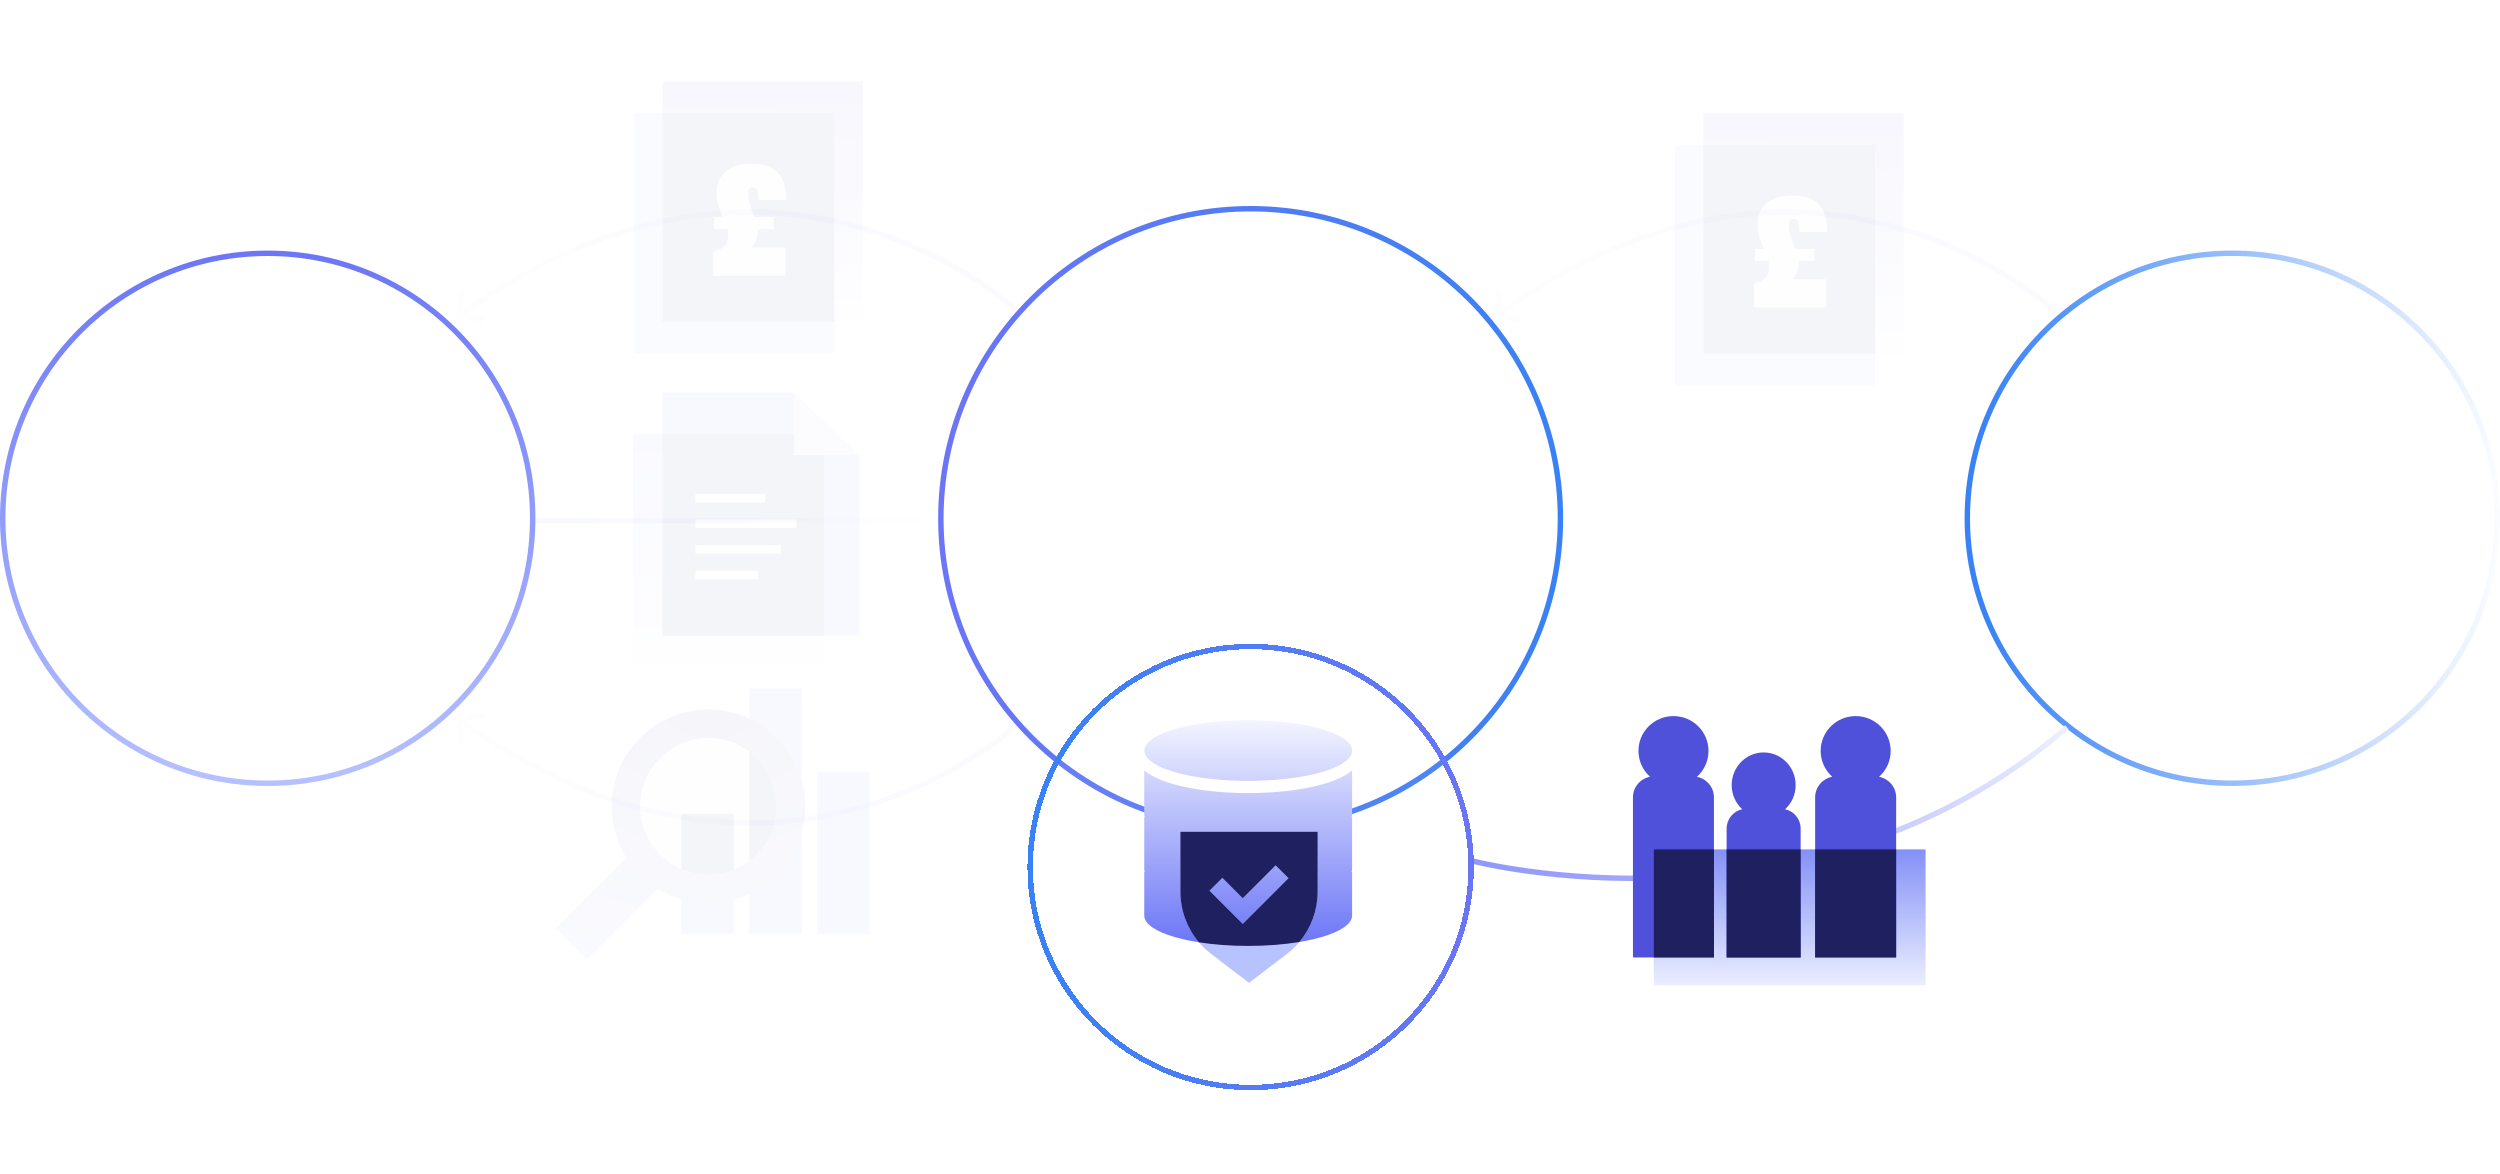 <svg width="460" height="216" viewBox="0 0 460 216" fill="none" xmlns="http://www.w3.org/2000/svg">
<path d="M0.5 95.364C0.5 68.437 22.329 46.607 49.257 46.606C76.185 46.606 98.015 68.436 98.015 95.364C98.014 122.292 76.185 144.121 49.257 144.121C22.329 144.121 0.5 122.292 0.5 95.364Z" fill="white" fill-opacity="0.1" stroke="url(#paint0_linear_403_325)"/>
<path opacity="0.05" d="M186.767 132.944L187.131 132.601L187.817 133.328L187.454 133.671L187.111 133.308L186.767 132.944ZM83.845 132.414C83.8 132.142 83.985 131.885 84.258 131.84L88.699 131.114C88.971 131.07 89.228 131.255 89.273 131.527C89.317 131.8 89.133 132.057 88.86 132.101L84.912 132.747L85.558 136.694C85.602 136.967 85.418 137.224 85.145 137.268C84.872 137.313 84.615 137.128 84.571 136.855L83.845 132.414ZM187.111 133.308C187.454 133.671 187.453 133.672 187.453 133.672C187.453 133.673 187.452 133.673 187.451 133.674C187.449 133.676 187.447 133.678 187.444 133.681C187.438 133.686 187.43 133.694 187.418 133.704C187.396 133.725 187.363 133.756 187.319 133.795C187.232 133.875 187.103 133.99 186.933 134.139C186.592 134.437 186.087 134.865 185.424 135.395C184.098 136.454 182.141 137.916 179.61 139.536C174.547 142.776 167.18 146.651 157.958 149.194C139.494 154.285 113.644 154.02 84.046 132.74L84.338 132.334L84.63 131.928C113.969 153.022 139.504 153.245 157.692 148.23C166.797 145.719 174.072 141.892 179.071 138.694C181.57 137.094 183.498 135.653 184.8 134.613C185.451 134.094 185.945 133.674 186.275 133.386C186.44 133.242 186.564 133.13 186.647 133.055C186.688 133.018 186.719 132.99 186.739 132.971C186.749 132.962 186.756 132.955 186.761 132.95C186.763 132.948 186.765 132.947 186.766 132.946C186.767 132.945 186.767 132.945 186.767 132.945C186.767 132.944 186.767 132.944 187.111 133.308Z" fill="url(#paint1_linear_403_325)"/>
<g opacity="0.05">
<path d="M134.988 149.774H125.373L125.373 171.89H134.988V149.774Z" fill="#6B75F6"/>
<path d="M147.488 126.697H137.873V171.89H147.488V126.697Z" fill="#6B75F6"/>
<path d="M159.988 142.082H150.373V171.89H159.988V142.082Z" fill="#6B75F6"/>
<path fill-rule="evenodd" clip-rule="evenodd" d="M130.353 166.169C140.186 166.169 148.157 158.197 148.157 148.364C148.157 138.531 140.186 130.56 130.353 130.56C120.52 130.56 112.548 138.531 112.548 148.364C112.548 151.843 113.546 155.089 115.271 157.831L102.296 170.806L107.99 176.5L120.983 163.507C123.705 165.194 126.915 166.169 130.353 166.169ZM142.892 148.364C142.892 155.289 137.278 160.904 130.352 160.904C123.426 160.904 117.812 155.289 117.812 148.364C117.812 141.438 123.426 135.824 130.352 135.824C137.278 135.824 142.892 141.438 142.892 148.364Z" fill="url(#paint2_radial_403_325)"/>
<path d="M130.352 160.903C137.277 160.903 142.892 155.289 142.892 148.363C142.892 141.438 137.277 135.823 130.352 135.823C123.426 135.823 117.812 141.438 117.812 148.363C117.812 155.289 123.426 160.903 130.352 160.903Z" fill="#EBEEFF"/>
<path d="M134.988 160.018C133.554 160.589 131.99 160.903 130.353 160.903C128.583 160.903 126.9 160.534 125.373 159.873V149.774H134.988V160.018ZM137.873 138.328C140.921 140.616 142.892 144.259 142.893 148.363C142.893 152.467 140.92 156.11 137.873 158.397V138.328Z" fill="#1E2060"/>
</g>
<g clip-path="url(#clip0_403_325)">
<path d="M25.813 87.132L32.136 87.132L36.013 100.267H36.072L38.73 87.132H43.507L39.489 106.073L33.195 106.073L29.23 92.967H29.177L26.548 106.073H21.771L25.813 87.132Z" fill="white"/>
<path d="M45.372 87.132L50.448 87.132L48.954 94.379L54.954 94.379L56.448 87.132H61.525L57.589 106.073L52.484 106.073L54.166 97.961H48.195L46.513 106.073H41.442L45.372 87.132Z" fill="white"/>
<path d="M74.871 91.42C73.57 90.821 72.151 90.524 70.718 90.55C68.713 90.55 67.083 90.85 67.083 92.367C67.083 95.056 74.436 94.05 74.436 99.803C74.436 105.038 69.577 106.397 65.183 106.397C63.186 106.35 61.206 106.022 59.301 105.42L60.477 101.567C61.483 102.22 63.489 102.656 65.142 102.656C66.795 102.656 69.183 102.356 69.183 100.403C69.183 97.362 61.83 98.503 61.83 93.156C61.83 88.273 66.118 86.803 70.271 86.803C72.624 86.803 74.801 87.05 76.077 87.644L74.871 91.42Z" fill="white"/>
</g>
<path d="M230.118 38.404C261.598 38.404 287.118 63.924 287.118 95.404C287.118 126.884 261.598 152.404 230.118 152.404C198.638 152.404 173.118 126.884 173.118 95.404C173.118 63.924 198.638 38.404 230.118 38.404Z" fill="white" fill-opacity="0.1" stroke="url(#paint3_linear_403_325)"/>
<path opacity="0.05" d="M377.61 57.529L377.973 57.873L378.66 57.145L378.297 56.802L377.953 57.166L377.61 57.529ZM274.688 58.059C274.643 58.332 274.828 58.589 275.1 58.633L279.542 59.359C279.814 59.404 280.071 59.219 280.116 58.947C280.16 58.674 279.975 58.417 279.703 58.372L275.755 57.727L276.401 53.779C276.445 53.507 276.26 53.25 275.988 53.205C275.715 53.161 275.458 53.346 275.414 53.618L274.688 58.059ZM377.953 57.166C378.297 56.802 378.296 56.802 378.296 56.801C378.295 56.801 378.295 56.8 378.294 56.8C378.292 56.798 378.29 56.796 378.287 56.793C378.281 56.788 378.272 56.78 378.261 56.769C378.239 56.748 378.206 56.718 378.162 56.678C378.075 56.599 377.946 56.483 377.775 56.334C377.435 56.037 376.93 55.608 376.267 55.079C374.941 54.02 372.984 52.558 370.452 50.938C365.39 47.698 358.023 43.823 348.801 41.28C330.337 36.189 304.487 36.453 274.889 57.734L275.181 58.14L275.473 58.546C304.812 37.451 330.347 37.229 348.535 42.244C357.639 44.755 364.915 48.581 369.913 51.78C372.412 53.379 374.341 54.821 375.643 55.86C376.293 56.38 376.787 56.799 377.118 57.088C377.283 57.232 377.407 57.343 377.489 57.418C377.531 57.456 377.561 57.484 377.581 57.503C377.591 57.512 377.599 57.519 377.604 57.523C377.606 57.526 377.608 57.527 377.609 57.528C377.609 57.529 377.61 57.529 377.61 57.529C377.61 57.529 377.61 57.529 377.953 57.166Z" fill="url(#paint4_linear_403_325)"/>
<g opacity="0.05" filter="url(#filter0_d_403_325)">
<rect x="308.194" y="21.658" width="36.824" height="44.19" fill="#9BA9FF"/>
<rect x="313.432" y="15.849" width="36.824" height="44.19" fill="url(#paint5_linear_403_325)"/>
<path d="M345.018 60.038L313.432 60.038V21.658L345.018 21.658V60.038Z" fill="#1E2060"/>
<path d="M324.783 41.401C324.674 41.154 324.563 40.906 324.449 40.654C324.34 40.403 324.238 40.159 324.143 39.922C323.968 39.467 323.826 39.061 323.717 38.706C323.612 38.346 323.529 37.966 323.468 37.568C323.406 37.17 323.375 36.75 323.375 36.309C323.375 35.167 323.634 34.197 324.15 33.401C324.672 32.6 325.411 31.993 326.369 31.581C327.331 31.168 328.467 30.962 329.775 30.962C331.216 30.962 332.401 31.192 333.331 31.652C334.26 32.111 334.964 32.832 335.443 33.813C335.921 34.795 336.184 36.077 336.232 37.66H331.091C331.076 37.025 331.034 36.542 330.963 36.21C330.892 35.878 330.78 35.641 330.628 35.499C330.481 35.356 330.278 35.285 330.017 35.285C329.827 35.285 329.668 35.328 329.54 35.413C329.412 35.499 329.315 35.634 329.249 35.819C329.183 35.999 329.149 36.238 329.149 36.537C329.149 36.821 329.171 37.103 329.213 37.383C329.261 37.663 329.322 37.938 329.398 38.208C329.474 38.478 329.578 38.794 329.711 39.154C329.792 39.377 329.877 39.611 329.967 39.858C330.062 40.104 330.154 40.356 330.244 40.612C330.339 40.868 330.429 41.131 330.515 41.401H324.783ZM322.735 47.147C323.404 46.967 323.935 46.758 324.328 46.521C324.726 46.279 325.018 45.969 325.203 45.589C325.388 45.21 325.48 44.719 325.48 44.117C325.48 43.833 325.461 43.556 325.423 43.285C325.385 43.015 325.331 42.743 325.26 42.468C325.25 42.439 325.241 42.413 325.231 42.389C325.227 42.366 325.219 42.34 325.21 42.311H330.842C330.851 42.344 330.858 42.377 330.863 42.411C330.873 42.439 330.88 42.472 330.884 42.51C330.908 42.653 330.927 42.8 330.941 42.951C330.96 43.103 330.97 43.25 330.97 43.392C330.97 44.051 330.851 44.641 330.614 45.163C330.377 45.684 330.067 46.123 329.683 46.478C329.303 46.834 328.877 47.128 328.403 47.36C328.379 47.374 328.355 47.389 328.332 47.403C328.308 47.412 328.282 47.422 328.253 47.431L327.741 46.393H336.047V51.584H322.735V47.147ZM322.892 43.008V40.789H333.871V43.008H322.892Z" fill="#EBEEFF"/>
</g>
<g clip-path="url(#clip1_403_325)">
<path fill-rule="evenodd" clip-rule="evenodd" d="M201.729 95.001L201.729 107.501L212.309 101.251L212.309 88.751L201.729 95.001Z" fill="white"/>
<path fill-rule="evenodd" clip-rule="evenodd" d="M201.729 82.501L191.148 88.751L191.148 101.251L201.729 95.001L201.729 82.501Z" fill="white"/>
<path fill-rule="evenodd" clip-rule="evenodd" d="M261.033 97.02C261.033 95.42 260.008 94.612 258.896 94.612C257.784 94.612 256.758 95.42 256.758 97.02C256.758 98.603 257.784 99.428 258.896 99.428C260.008 99.428 261.033 98.62 261.033 97.02ZM263.308 97.02C263.308 99.617 261.41 101.509 258.896 101.509C256.382 101.509 254.484 99.617 254.484 97.02C254.484 94.405 256.382 92.53 258.896 92.53C261.41 92.53 263.308 94.405 263.308 97.02ZM234.64 97.828C234.64 99.325 233.751 99.789 232.793 99.789C232.058 99.789 231.698 99.308 231.698 98.809C231.698 98.155 232.16 97.829 232.741 97.742L234.64 97.45V97.828ZM236.863 99.909V95.747C236.863 94.044 235.871 92.531 233.204 92.531C231.022 92.531 229.816 93.894 229.612 95.181L231.631 95.611C231.751 94.931 232.289 94.371 233.22 94.371C234.178 94.371 234.639 94.87 234.639 95.472C234.639 95.764 234.486 96.005 234.007 96.073L231.938 96.384C230.535 96.59 229.424 97.433 229.424 98.947C229.424 100.271 230.518 101.492 232.314 101.492C233.562 101.492 234.366 100.907 234.793 100.236C234.793 100.563 234.828 101.028 234.879 101.251H236.966C236.9 100.807 236.866 100.358 236.863 99.909Z" fill="white"/>
<mask id="mask0_403_325" style="mask-type:alpha" maskUnits="userSpaceOnUse" x="191" y="82" width="82" height="26">
<path d="M191.148 107.501L272.198 107.501L272.198 82.501L191.148 82.501L191.148 107.501Z" fill="white"/>
</mask>
<g mask="url(#mask0_403_325)">
<path fill-rule="evenodd" clip-rule="evenodd" d="M225.84 101.25H228.115L228.115 88.751H225.84L225.84 101.25ZM241.377 92.788L243.069 92.788V94.817L241.377 94.817V98.361C241.377 99.1 241.719 99.341 242.369 99.341C242.642 99.341 242.95 99.307 243.069 99.273V101.165C242.865 101.25 242.436 101.371 241.654 101.371C240.316 101.371 239.119 100.315 239.119 98.756V94.817H237.746V92.788H239.119V90.259H241.376V92.788H241.377ZM222.303 101.25H220.046L220.046 94.822H218.523V92.792H220.046V91.164C220.046 89.53 221.286 88.55 222.655 88.55C223.652 88.55 224.253 88.728 224.531 88.815V90.707C224.411 90.672 223.865 90.579 223.294 90.579C222.645 90.579 222.303 90.821 222.303 91.56V92.792L224.447 92.792V94.822L222.303 94.822L222.303 101.25ZM244.506 101.25H246.78L246.78 92.788H244.507L244.506 101.25ZM244.506 91.533H246.78V89.359H244.507L244.506 91.533ZM253.826 95.058C253.601 95.012 253.372 94.989 253.142 94.99C251.98 94.99 250.97 95.557 250.97 97.38L250.97 101.25L248.695 101.25L248.695 92.788L250.901 92.788V94C251.121 93.61 251.44 93.286 251.827 93.061C252.213 92.835 252.653 92.717 253.1 92.719C253.288 92.719 253.655 92.736 253.826 92.753V95.058ZM266.794 101.25H264.519V92.788H266.725V93.837C267.239 92.96 268.248 92.564 269.155 92.564C271.241 92.564 272.198 94.061 272.198 95.918V101.25H269.924V96.314C269.924 95.368 269.462 94.628 268.367 94.628C267.375 94.628 266.794 95.403 266.794 96.383V101.25Z" fill="white"/>
</g>
</g>
<path d="M410.742 46.6C437.67 46.6 459.5 68.429 459.5 95.356C459.5 122.284 437.67 144.114 410.742 144.114C383.814 144.114 361.985 122.284 361.985 95.356C361.986 68.429 383.815 46.6 410.742 46.6Z" fill="white" fill-opacity="0.1" stroke="url(#paint6_linear_403_325)"/>
<path d="M395.604 91.276C394.692 91.276 393.878 91.065 393.164 90.643C392.453 90.218 391.896 89.613 391.495 88.826C391.094 88.04 390.893 87.118 390.893 86.061C390.893 85.007 391.092 84.086 391.491 83.3C391.893 82.513 392.452 81.91 393.168 81.49C393.884 81.068 394.707 80.857 395.635 80.857C396.373 80.857 397.045 80.99 397.651 81.256C398.258 81.519 398.769 81.918 399.184 82.453C399.6 82.987 399.883 83.649 400.035 84.437H398.341C398.217 83.947 398.021 83.546 397.753 83.233C397.487 82.921 397.173 82.692 396.811 82.547C396.45 82.403 396.054 82.33 395.625 82.33C395.023 82.33 394.497 82.477 394.046 82.771C393.596 83.065 393.247 83.492 393 84.052C392.753 84.612 392.629 85.282 392.629 86.061C392.629 86.843 392.753 87.515 393 88.077C393.25 88.637 393.6 89.064 394.05 89.358C394.503 89.652 395.03 89.799 395.632 89.799C396.075 89.799 396.493 89.712 396.885 89.537C397.277 89.359 397.608 89.089 397.879 88.725C398.15 88.359 398.323 87.908 398.4 87.374H400.087C399.994 88.198 399.734 88.903 399.307 89.491C398.88 90.079 398.343 90.524 397.697 90.825C397.051 91.126 396.353 91.276 395.604 91.276ZM407.229 91.101C406.872 91.101 406.584 91.046 406.365 90.937C406.146 90.827 405.985 90.66 405.882 90.436C405.782 90.212 405.731 89.923 405.731 89.568L405.675 89.351V86.964V86.544V85.844C405.675 85.623 405.63 85.441 405.539 85.298C405.45 85.156 405.302 85.05 405.094 84.98C404.887 84.907 404.608 84.871 404.258 84.871C403.892 84.871 403.596 84.91 403.372 84.987C403.151 85.064 402.983 85.192 402.868 85.372C402.754 85.552 402.686 85.798 402.665 86.11H401.115C401.141 85.595 401.262 85.156 401.479 84.794C401.698 84.43 402.037 84.15 402.494 83.954C402.951 83.756 403.542 83.657 404.265 83.657C404.958 83.657 405.523 83.746 405.959 83.923C406.395 84.098 406.713 84.345 406.911 84.665C407.112 84.982 407.212 85.361 407.212 85.802V89.498C407.212 89.58 407.226 89.65 407.254 89.708C407.282 89.764 407.326 89.808 407.387 89.838C407.448 89.868 407.526 89.883 407.621 89.883C407.673 89.883 407.729 89.883 407.789 89.883C407.85 89.883 407.912 89.883 407.975 89.883V91.049C407.858 91.065 407.736 91.078 407.607 91.087C407.481 91.097 407.355 91.101 407.229 91.101ZM403.383 91.227C402.863 91.227 402.409 91.146 402.021 90.982C401.634 90.819 401.334 90.576 401.122 90.254C400.91 89.932 400.803 89.543 400.803 89.085C400.803 88.677 400.893 88.32 401.073 88.014C401.253 87.706 401.542 87.452 401.941 87.251C402.342 87.048 402.867 86.913 403.516 86.845L404.611 86.73C404.849 86.704 405.045 86.659 405.199 86.593C405.356 86.526 405.474 86.431 405.553 86.31C405.635 86.189 405.675 86.033 405.675 85.844L406.106 86.082C406.101 86.484 406.058 86.797 405.976 87.024C405.895 87.25 405.762 87.419 405.577 87.531C405.395 87.641 405.136 87.717 404.8 87.759L403.838 87.878C403.481 87.922 403.197 87.993 402.987 88.091C402.777 88.187 402.628 88.311 402.539 88.462C402.451 88.612 402.406 88.794 402.406 89.008C402.406 89.228 402.453 89.415 402.546 89.572C402.642 89.728 402.786 89.85 402.977 89.936C403.171 90.02 403.412 90.062 403.701 90.062C404.047 90.062 404.37 89.994 404.671 89.859C404.972 89.724 405.215 89.517 405.399 89.239C405.583 88.962 405.675 88.619 405.675 88.21H406.137V89.085C406.035 89.545 405.861 89.935 405.616 90.254C405.371 90.574 405.061 90.817 404.685 90.982C404.309 91.146 403.875 91.227 403.383 91.227ZM408.872 91.049V83.825H410.377V85.543H410.433V91.049H408.872ZM413.611 86.46C413.611 86.136 413.555 85.868 413.443 85.655C413.331 85.441 413.168 85.281 412.953 85.176C412.739 85.071 412.476 85.018 412.166 85.018C411.874 85.018 411.595 85.091 411.329 85.235C411.066 85.378 410.85 85.597 410.682 85.893C410.516 86.187 410.433 86.552 410.433 86.989H409.653V85.48H410.083C410.216 85.128 410.403 84.815 410.643 84.542C410.886 84.267 411.178 84.051 411.518 83.895C411.859 83.736 412.235 83.657 412.645 83.657C413.17 83.657 413.621 83.756 413.996 83.954C414.374 84.15 414.664 84.443 414.864 84.833C415.067 85.22 415.169 85.694 415.169 86.254V91.049H413.611V86.46ZM419.86 91.217C419.165 91.217 418.552 91.063 418.023 90.755C417.495 90.445 417.086 90.005 416.794 89.435C416.502 88.866 416.357 88.2 416.357 87.437C416.357 86.674 416.501 86.008 416.791 85.438C417.08 84.867 417.489 84.427 418.019 84.119C418.549 83.811 419.166 83.657 419.871 83.657C420.489 83.657 421.034 83.77 421.505 83.996C421.979 84.22 422.358 84.539 422.643 84.952C422.927 85.362 423.103 85.841 423.171 86.387H421.586C421.525 86.076 421.412 85.816 421.246 85.606C421.083 85.394 420.881 85.237 420.641 85.134C420.403 85.029 420.142 84.976 419.86 84.976C419.482 84.976 419.151 85.066 418.866 85.246C418.581 85.425 418.36 85.7 418.201 86.068C418.042 86.435 417.963 86.891 417.963 87.437C417.963 87.983 418.044 88.44 418.205 88.809C418.368 89.177 418.591 89.452 418.873 89.631C419.158 89.809 419.486 89.897 419.857 89.897C420.146 89.897 420.411 89.845 420.651 89.74C420.894 89.632 421.098 89.469 421.264 89.25C421.432 89.028 421.545 88.755 421.603 88.431H423.178C423.106 88.996 422.921 89.488 422.625 89.908C422.329 90.328 421.943 90.651 421.467 90.877C420.993 91.104 420.457 91.217 419.86 91.217ZM427.507 91.217C426.812 91.217 426.196 91.064 425.659 90.758C425.125 90.453 424.709 90.015 424.413 89.446C424.119 88.876 423.972 88.208 423.972 87.44C423.972 86.691 424.117 86.031 424.406 85.459C424.698 84.885 425.108 84.442 425.638 84.129C426.168 83.814 426.782 83.657 427.482 83.657C428.199 83.657 428.819 83.82 429.344 84.147C429.869 84.474 430.27 84.924 430.545 85.498C430.823 86.07 430.961 86.719 430.961 87.447C430.961 87.52 430.96 87.596 430.958 87.675C430.958 87.752 430.956 87.834 430.951 87.92H424.766V86.782H429.936L429.39 87.09C429.385 86.668 429.308 86.293 429.159 85.967C429.012 85.638 428.795 85.38 428.508 85.193C428.221 85.007 427.873 84.913 427.465 84.913C427.075 84.913 426.735 85.002 426.443 85.179C426.154 85.354 425.927 85.621 425.764 85.981C425.601 86.338 425.517 86.781 425.512 87.311V87.58C425.512 88.115 425.594 88.56 425.757 88.917C425.92 89.272 426.152 89.537 426.453 89.712C426.754 89.887 427.113 89.974 427.528 89.974C427.829 89.974 428.096 89.928 428.329 89.834C428.563 89.741 428.756 89.609 428.91 89.439C429.067 89.266 429.183 89.06 429.26 88.819H430.79C430.669 89.298 430.461 89.718 430.167 90.079C429.873 90.439 429.5 90.719 429.047 90.919C428.597 91.118 428.083 91.217 427.507 91.217ZM432.142 91.049V83.825L433.647 83.825V85.655H433.703V91.049L432.142 91.049ZM433.311 86.621C433.311 86.141 433.402 85.679 433.584 85.235C433.766 84.792 434.048 84.428 434.431 84.143C434.816 83.856 435.296 83.713 435.873 83.713C435.94 83.713 436.008 83.715 436.076 83.72C436.143 83.725 436.213 83.73 436.286 83.737V85.183C436.216 85.183 436.148 85.183 436.083 85.183C436.02 85.183 435.96 85.183 435.904 85.183C435.445 85.183 435.05 85.26 434.721 85.414C434.392 85.568 434.14 85.8 433.965 86.11C433.79 86.421 433.703 86.805 433.703 87.262L433.311 87.262V86.621ZM374.899 105.049L374.899 95.081L379.299 95.081C380.027 95.081 380.652 95.193 381.175 95.417C381.697 95.641 382.096 95.96 382.372 96.376C382.647 96.791 382.785 97.285 382.785 97.856C382.785 98.342 382.693 98.764 382.508 99.123C382.324 99.48 382.06 99.765 381.717 99.977C381.377 100.19 380.971 100.327 380.499 100.39V100.128C380.968 100.188 381.347 100.306 381.637 100.481C381.928 100.656 382.145 100.891 382.288 101.185C382.432 101.479 382.519 101.844 382.547 102.28L382.648 103.841C382.658 104.005 382.675 104.157 382.701 104.3C382.726 104.442 382.761 104.577 382.806 104.706C382.852 104.832 382.91 104.946 382.977 105.049H381.262C381.183 104.925 381.121 104.78 381.077 104.615C381.032 104.449 381.002 104.261 380.986 104.051C380.983 104.014 380.981 103.975 380.979 103.936C380.976 103.894 380.974 103.851 380.972 103.806L380.93 102.742C380.913 102.313 380.846 101.975 380.727 101.727C380.61 101.48 380.435 101.304 380.202 101.199C379.971 101.094 379.664 101.041 379.281 101.041L375.89 101.041V99.68L379.274 99.68C379.636 99.68 379.951 99.619 380.219 99.498C380.488 99.374 380.695 99.189 380.842 98.941C380.992 98.692 381.066 98.385 381.066 98.021C381.066 97.673 380.99 97.385 380.839 97.156C380.687 96.928 380.47 96.757 380.188 96.645C379.905 96.533 379.566 96.477 379.169 96.477H375.9L376.569 95.774L376.569 105.049H374.899ZM387.106 105.217C386.411 105.217 385.795 105.064 385.258 104.758C384.724 104.453 384.309 104.015 384.012 103.446C383.718 102.876 383.571 102.208 383.571 101.44C383.571 100.691 383.716 100.031 384.005 99.459C384.297 98.885 384.708 98.442 385.237 98.129C385.767 97.814 386.382 97.657 387.082 97.657C387.798 97.657 388.419 97.82 388.944 98.147C389.469 98.474 389.869 98.924 390.144 99.498C390.422 100.069 390.561 100.719 390.561 101.447C390.561 101.52 390.56 101.595 390.557 101.675C390.557 101.752 390.555 101.833 390.55 101.92L384.366 101.92V100.782L389.535 100.782L388.989 101.09C388.985 100.668 388.908 100.293 388.758 99.967C388.611 99.638 388.394 99.38 388.107 99.193C387.82 99.007 387.473 98.913 387.064 98.913C386.675 98.913 386.334 99.002 386.042 99.179C385.753 99.354 385.527 99.621 385.363 99.981C385.2 100.338 385.116 100.781 385.111 101.311V101.58C385.111 102.115 385.193 102.56 385.356 102.917C385.52 103.272 385.752 103.537 386.053 103.712C386.354 103.887 386.712 103.974 387.127 103.974C387.428 103.974 387.696 103.928 387.929 103.834C388.162 103.741 388.356 103.609 388.51 103.439C388.666 103.266 388.783 103.06 388.86 102.819H390.389C390.268 103.298 390.06 103.718 389.766 104.079C389.472 104.439 389.099 104.719 388.646 104.919C388.196 105.118 387.683 105.217 387.106 105.217ZM394.389 105.227C393.727 105.227 393.162 105.139 392.695 104.961C392.231 104.782 391.869 104.509 391.61 104.142C391.351 103.774 391.203 103.309 391.166 102.749H392.709C392.742 103.069 392.821 103.324 392.947 103.516C393.073 103.705 393.254 103.842 393.49 103.929C393.728 104.015 394.037 104.058 394.417 104.058C394.767 104.058 395.054 104.022 395.278 103.95C395.505 103.877 395.672 103.771 395.779 103.631C395.886 103.491 395.94 103.319 395.94 103.113C395.94 102.924 395.896 102.768 395.807 102.644C395.718 102.521 395.57 102.417 395.362 102.333C395.157 102.246 394.872 102.171 394.508 102.105L393.675 101.969C393.178 101.887 392.757 101.755 392.412 101.573C392.069 101.389 391.805 101.15 391.621 100.856C391.439 100.562 391.348 100.209 391.348 99.799C391.348 99.356 391.461 98.974 391.687 98.654C391.914 98.335 392.242 98.088 392.671 97.916C393.103 97.743 393.619 97.657 394.221 97.657C394.914 97.657 395.488 97.754 395.943 97.947C396.401 98.139 396.741 98.414 396.965 98.773C397.192 99.133 397.313 99.567 397.329 100.075H395.838C395.822 99.758 395.75 99.508 395.621 99.326C395.493 99.144 395.315 99.016 395.086 98.941C394.857 98.867 394.569 98.829 394.221 98.829C393.93 98.829 393.685 98.864 393.486 98.934C393.288 99.004 393.138 99.106 393.035 99.239C392.932 99.372 392.881 99.533 392.881 99.722C392.881 99.911 392.929 100.068 393.024 100.194C393.122 100.32 393.265 100.422 393.451 100.499C393.64 100.573 393.884 100.636 394.183 100.688L394.97 100.817C395.542 100.913 396.012 101.051 396.381 101.23C396.75 101.408 397.027 101.64 397.214 101.927C397.401 102.214 397.494 102.566 397.494 102.984C397.494 103.46 397.37 103.866 397.123 104.202C396.876 104.538 396.52 104.793 396.055 104.968C395.591 105.141 395.036 105.227 394.389 105.227ZM401.694 105.217C400.999 105.217 400.383 105.064 399.846 104.758C399.312 104.453 398.897 104.015 398.6 103.446C398.306 102.876 398.159 102.208 398.159 101.44C398.159 100.691 398.304 100.031 398.593 99.459C398.885 98.885 399.296 98.442 399.825 98.129C400.355 97.814 400.97 97.657 401.67 97.657C402.386 97.657 403.007 97.82 403.532 98.147C404.057 98.474 404.457 98.924 404.732 99.498C405.01 100.069 405.149 100.719 405.149 101.447C405.149 101.52 405.148 101.595 405.145 101.675C405.145 101.752 405.143 101.833 405.138 101.92L398.954 101.92V100.782H404.123L403.577 101.09C403.573 100.668 403.496 100.293 403.346 99.967C403.199 99.638 402.982 99.38 402.695 99.193C402.408 99.007 402.061 98.913 401.652 98.913C401.263 98.913 400.922 99.002 400.63 99.179C400.341 99.354 400.115 99.621 399.951 99.981C399.788 100.338 399.704 100.781 399.699 101.311V101.58C399.699 102.115 399.781 102.56 399.944 102.917C400.108 103.272 400.34 103.537 400.641 103.712C400.942 103.887 401.3 103.974 401.715 103.974C402.016 103.974 402.284 103.928 402.517 103.834C402.75 103.741 402.944 103.609 403.098 103.439C403.254 103.266 403.371 103.06 403.448 102.819L404.977 102.819C404.856 103.298 404.648 103.718 404.354 104.079C404.06 104.439 403.687 104.719 403.234 104.919C402.784 105.118 402.271 105.217 401.694 105.217ZM412.356 105.101C411.999 105.101 411.711 105.046 411.492 104.937C411.272 104.827 411.111 104.66 411.009 104.436C410.908 104.212 410.858 103.923 410.858 103.568L410.802 103.351V100.964V100.544V99.844C410.802 99.623 410.757 99.441 410.666 99.298C410.577 99.156 410.429 99.05 410.221 98.98C410.014 98.907 409.735 98.871 409.385 98.871C409.018 98.871 408.723 98.91 408.499 98.987C408.278 99.064 408.11 99.192 407.995 99.372C407.881 99.552 407.813 99.798 407.792 100.11H406.242C406.267 99.595 406.389 99.156 406.606 98.794C406.825 98.43 407.163 98.15 407.621 97.954C408.078 97.756 408.668 97.657 409.392 97.657C410.085 97.657 410.649 97.746 411.086 97.923C411.522 98.098 411.839 98.345 412.038 98.665C412.238 98.982 412.339 99.361 412.339 99.802V103.498C412.339 103.58 412.353 103.65 412.381 103.708C412.409 103.764 412.453 103.807 412.514 103.838C412.574 103.868 412.653 103.883 412.748 103.883C412.8 103.883 412.856 103.883 412.916 103.883C412.977 103.883 413.039 103.883 413.102 103.883V105.049C412.985 105.065 412.863 105.078 412.734 105.087C412.608 105.097 412.482 105.101 412.356 105.101ZM408.51 105.227C407.989 105.227 407.536 105.146 407.148 104.982C406.761 104.819 406.461 104.576 406.249 104.254C406.036 103.932 405.93 103.543 405.93 103.085C405.93 102.677 406.02 102.32 406.2 102.014C406.379 101.706 406.669 101.452 407.068 101.251C407.469 101.048 407.994 100.913 408.643 100.845L409.738 100.73C409.976 100.704 410.172 100.659 410.326 100.593C410.483 100.526 410.6 100.431 410.68 100.31C410.761 100.188 410.802 100.033 410.802 99.844L411.233 100.082C411.228 100.484 411.185 100.797 411.103 101.024C411.022 101.25 410.889 101.419 410.704 101.531C410.522 101.641 410.263 101.717 409.927 101.759L408.965 101.878C408.608 101.922 408.324 101.993 408.114 102.091C407.904 102.187 407.755 102.311 407.666 102.462C407.578 102.612 407.533 102.794 407.533 103.008C407.533 103.228 407.58 103.415 407.673 103.572C407.769 103.728 407.912 103.849 408.104 103.936C408.297 104.02 408.539 104.062 408.828 104.062C409.174 104.062 409.497 103.994 409.798 103.859C410.099 103.723 410.341 103.517 410.526 103.239C410.71 102.962 410.802 102.619 410.802 102.21H411.264V103.085C411.162 103.545 410.988 103.935 410.743 104.254C410.498 104.574 410.187 104.817 409.812 104.982C409.436 105.146 409.002 105.227 408.51 105.227ZM413.999 105.049L413.999 97.825H415.504L415.504 99.655H415.56V105.049H413.999ZM415.168 100.621C415.168 100.141 415.259 99.679 415.441 99.235C415.623 98.792 415.906 98.428 416.288 98.143C416.673 97.856 417.154 97.713 417.73 97.713C417.798 97.713 417.866 97.715 417.933 97.72C418.001 97.725 418.071 97.73 418.143 97.737V99.183C418.073 99.183 418.006 99.183 417.94 99.183C417.877 99.183 417.818 99.183 417.762 99.183C417.302 99.183 416.908 99.26 416.579 99.414C416.25 99.568 415.998 99.8 415.823 100.11C415.648 100.421 415.56 100.804 415.56 101.262H415.168V100.621ZM421.925 105.217C421.229 105.217 420.617 105.063 420.087 104.755C419.56 104.444 419.15 104.005 418.859 103.435C418.567 102.866 418.421 102.2 418.421 101.437C418.421 100.674 418.566 100.008 418.855 99.438C419.144 98.867 419.554 98.427 420.084 98.119C420.613 97.811 421.23 97.657 421.935 97.657C422.553 97.657 423.098 97.77 423.57 97.996C424.043 98.22 424.422 98.539 424.707 98.952C424.992 99.362 425.168 99.841 425.236 100.387H423.65C423.589 100.076 423.476 99.816 423.311 99.606C423.147 99.394 422.945 99.237 422.705 99.134C422.467 99.029 422.207 98.976 421.925 98.976C421.547 98.976 421.215 99.066 420.931 99.246C420.646 99.425 420.424 99.7 420.266 100.068C420.107 100.435 420.028 100.891 420.028 101.437C420.028 101.983 420.108 102.44 420.269 102.809C420.432 103.177 420.655 103.452 420.938 103.631C421.222 103.809 421.55 103.897 421.921 103.897C422.21 103.897 422.475 103.845 422.716 103.74C422.958 103.632 423.162 103.469 423.328 103.25C423.496 103.028 423.609 102.755 423.668 102.431H425.243C425.17 102.995 424.986 103.488 424.69 103.908C424.393 104.328 424.007 104.651 423.531 104.877C423.057 105.104 422.522 105.217 421.925 105.217ZM431.111 100.46C431.111 100.136 431.055 99.868 430.943 99.655C430.831 99.441 430.668 99.281 430.453 99.176C430.239 99.071 429.976 99.018 429.666 99.018C429.374 99.018 429.095 99.091 428.829 99.235C428.566 99.378 428.35 99.597 428.182 99.893C428.016 100.187 427.933 100.552 427.933 100.989H427.153L427.153 99.48H427.59C427.723 99.128 427.91 98.815 428.15 98.542C428.391 98.267 428.68 98.051 429.018 97.895C429.359 97.736 429.735 97.657 430.145 97.657C430.67 97.657 431.121 97.756 431.496 97.954C431.874 98.15 432.164 98.443 432.364 98.833C432.567 99.22 432.669 99.694 432.669 100.254V105.049H431.111V100.46ZM426.372 105.049L426.372 95.081H427.933L427.933 105.049H426.372ZM437.392 105.217C436.696 105.217 436.08 105.064 435.544 104.758C435.009 104.453 434.594 104.015 434.298 103.446C434.004 102.876 433.857 102.208 433.857 101.44C433.857 100.691 434.001 100.031 434.291 99.459C434.582 98.885 434.993 98.442 435.523 98.129C436.052 97.814 436.667 97.657 437.367 97.657C438.083 97.657 438.704 97.82 439.229 98.147C439.754 98.474 440.154 98.924 440.43 99.498C440.707 100.069 440.846 100.719 440.846 101.447C440.846 101.52 440.845 101.595 440.843 101.675C440.843 101.752 440.84 101.833 440.836 101.92H434.651V100.782H439.821L439.275 101.09C439.27 100.668 439.193 100.293 439.044 99.967C438.897 99.638 438.68 99.38 438.393 99.193C438.106 99.007 437.758 98.913 437.35 98.913C436.96 98.913 436.619 99.002 436.328 99.179C436.038 99.354 435.812 99.621 435.649 99.981C435.485 100.338 435.401 100.781 435.397 101.311V101.58C435.397 102.115 435.478 102.56 435.642 102.917C435.805 103.272 436.037 103.537 436.338 103.712C436.639 103.887 436.997 103.974 437.413 103.974C437.714 103.974 437.981 103.928 438.214 103.834C438.447 103.741 438.641 103.609 438.795 103.439C438.951 103.266 439.068 103.06 439.145 102.819H440.675C440.553 103.298 440.346 103.718 440.052 104.079C439.758 104.439 439.384 104.719 438.932 104.919C438.481 105.118 437.968 105.217 437.392 105.217ZM442.027 105.049L442.027 97.825H443.532V99.655H443.588L443.588 105.049H442.027ZM443.196 100.621C443.196 100.141 443.287 99.679 443.469 99.235C443.651 98.792 443.933 98.428 444.316 98.143C444.701 97.856 445.181 97.713 445.758 97.713C445.825 97.713 445.893 97.715 445.961 97.72C446.028 97.725 446.098 97.73 446.171 97.737V99.183C446.101 99.183 446.033 99.183 445.968 99.183C445.905 99.183 445.845 99.183 445.789 99.183C445.329 99.183 444.935 99.26 444.606 99.414C444.277 99.568 444.025 99.8 443.85 100.11C443.675 100.421 443.588 100.804 443.588 101.262H443.196V100.621ZM449.665 105.227C449.002 105.227 448.437 105.139 447.971 104.961C447.506 104.782 447.145 104.509 446.886 104.142C446.627 103.774 446.479 103.309 446.441 102.749H447.985C448.017 103.069 448.097 103.324 448.223 103.516C448.349 103.705 448.53 103.842 448.765 103.929C449.003 104.015 449.312 104.058 449.693 104.058C450.043 104.058 450.33 104.022 450.554 103.95C450.78 103.877 450.947 103.771 451.054 103.631C451.162 103.491 451.215 103.319 451.215 103.113C451.215 102.924 451.171 102.768 451.082 102.644C450.994 102.521 450.845 102.417 450.638 102.333C450.432 102.246 450.148 102.171 449.784 102.105L448.951 101.969C448.454 101.887 448.033 101.755 447.687 101.573C447.344 101.389 447.081 101.15 446.896 100.856C446.714 100.562 446.623 100.209 446.623 99.799C446.623 99.356 446.736 98.974 446.963 98.654C447.189 98.335 447.517 98.088 447.946 97.916C448.378 97.743 448.895 97.657 449.497 97.657C450.19 97.657 450.764 97.754 451.219 97.947C451.676 98.139 452.017 98.414 452.241 98.773C452.467 99.133 452.588 99.567 452.605 100.075L451.114 100.075C451.097 99.758 451.025 99.508 450.897 99.326C450.768 99.144 450.59 99.016 450.361 98.941C450.133 98.867 449.844 98.829 449.497 98.829C449.205 98.829 448.96 98.864 448.762 98.934C448.563 99.004 448.413 99.106 448.31 99.239C448.208 99.372 448.156 99.533 448.156 99.722C448.156 99.911 448.204 100.068 448.3 100.194C448.398 100.32 448.54 100.422 448.727 100.499C448.916 100.573 449.16 100.636 449.458 100.688L450.246 100.817C450.817 100.913 451.288 101.051 451.656 101.23C452.025 101.408 452.303 101.64 452.489 101.927C452.676 102.214 452.769 102.566 452.769 102.984C452.769 103.46 452.646 103.866 452.398 104.202C452.151 104.538 451.795 104.793 451.331 104.968C450.866 105.141 450.311 105.227 449.665 105.227Z" fill="white"/>
<path opacity="0.05" d="M98.681 95.822L172.609 95.822" stroke="url(#paint7_linear_403_325)"/>
<g opacity="0.05" filter="url(#filter1_d_403_325)">
<path d="M151.584 74.895H116.491V117.262H151.584V74.895Z" fill="url(#paint8_linear_403_325)"/>
<path d="M158.18 111.968H121.908L121.908 67.262H145.781L158.18 78.656V111.968Z" fill="#6B75F6"/>
<path fill-rule="evenodd" clip-rule="evenodd" d="M151.585 111.969H121.908V74.895H151.585V111.969Z" fill="#1E2060"/>
<path fill-rule="evenodd" clip-rule="evenodd" d="M140.782 87.456H127.959V85.886H140.782V87.456Z" fill="white"/>
<path fill-rule="evenodd" clip-rule="evenodd" d="M146.54 92.168H127.959V90.598H146.54V92.168Z" fill="white"/>
<path fill-rule="evenodd" clip-rule="evenodd" d="M143.661 96.878H127.959V95.308H143.661V96.878Z" fill="white"/>
<path fill-rule="evenodd" clip-rule="evenodd" d="M139.474 101.588H127.959V100.018H139.474V101.588Z" fill="white"/>
<path d="M146.089 78.711H158.179L146.089 67.262V78.711Z" fill="#B7C3FF"/>
</g>
<path d="M380.262 134.53L380.641 134.204L379.989 133.446L379.61 133.772L379.936 134.151L380.262 134.53ZM270.966 158.426C270.84 158.91 270.84 158.91 270.841 158.91C270.841 158.91 270.842 158.91 270.843 158.911C270.845 158.911 270.848 158.912 270.852 158.913C270.86 158.915 270.872 158.918 270.888 158.922C270.919 158.93 270.965 158.941 271.025 158.956C271.146 158.986 271.325 159.03 271.56 159.084C272.029 159.194 272.723 159.349 273.621 159.531C275.417 159.897 278.032 160.372 281.316 160.816C287.883 161.703 297.129 162.462 307.849 161.954C329.286 160.937 356.65 154.847 380.262 134.53L379.936 134.151L379.61 133.772C356.221 153.897 329.099 159.945 307.802 160.955C297.154 161.46 287.97 160.705 281.45 159.825C278.19 159.384 275.596 158.913 273.82 158.552C272.932 158.371 272.248 158.218 271.787 158.111C271.556 158.057 271.382 158.014 271.265 157.986C271.207 157.971 271.163 157.96 271.134 157.953C271.12 157.949 271.109 157.946 271.102 157.945C271.098 157.944 271.096 157.943 271.094 157.943C271.093 157.942 271.093 157.942 271.092 157.942C271.092 157.942 271.092 157.942 270.966 158.426Z" fill="url(#paint9_linear_403_325)"/>
<path opacity="0.05" d="M186.767 57.529L187.131 57.873L187.817 57.145L187.454 56.802L187.111 57.166L186.767 57.529ZM83.845 58.059C83.8 58.332 83.985 58.589 84.258 58.633L88.699 59.359C88.971 59.404 89.228 59.219 89.273 58.947C89.317 58.674 89.133 58.417 88.86 58.372L84.912 57.727L85.558 53.779C85.602 53.507 85.418 53.25 85.145 53.205C84.872 53.161 84.615 53.346 84.571 53.618L83.845 58.059ZM187.111 57.166C187.454 56.802 187.453 56.802 187.453 56.801C187.453 56.801 187.452 56.8 187.451 56.8C187.449 56.798 187.447 56.796 187.444 56.793C187.438 56.788 187.43 56.78 187.418 56.769C187.396 56.748 187.363 56.718 187.319 56.678C187.232 56.599 187.103 56.483 186.933 56.334C186.592 56.037 186.087 55.608 185.424 55.079C184.098 54.02 182.141 52.558 179.61 50.938C174.547 47.698 167.18 43.823 157.958 41.28C139.494 36.189 113.644 36.453 84.046 57.734L84.338 58.14L84.63 58.546C113.969 37.451 139.504 37.229 157.692 42.244C166.797 44.755 174.072 48.581 179.071 51.78C181.57 53.379 183.498 54.821 184.8 55.86C185.451 56.38 185.945 56.799 186.275 57.088C186.44 57.232 186.564 57.343 186.647 57.418C186.688 57.456 186.719 57.484 186.739 57.503C186.749 57.512 186.756 57.519 186.761 57.523C186.763 57.526 186.765 57.527 186.766 57.528C186.767 57.529 186.767 57.529 186.767 57.529C186.767 57.529 186.767 57.529 187.111 57.166Z" fill="url(#paint10_linear_403_325)"/>
<g opacity="0.05" filter="url(#filter2_d_403_325)">
<rect x="116.685" y="15.81" width="36.826" height="44.19" fill="#9BA9FF"/>
<rect x="121.92" y="10" width="36.826" height="44.19" fill="url(#paint11_linear_403_325)"/>
<path d="M153.509 54.19L121.92 54.19V15.81L153.509 15.81V54.19Z" fill="#1E2060"/>
<path d="M133.276 35.552C133.167 35.306 133.055 35.057 132.941 34.806C132.832 34.554 132.73 34.31 132.636 34.073C132.46 33.618 132.318 33.213 132.209 32.857C132.105 32.497 132.022 32.118 131.96 31.72C131.898 31.321 131.868 30.902 131.868 30.461C131.868 29.318 132.126 28.349 132.643 27.552C133.164 26.751 133.904 26.144 134.861 25.732C135.824 25.32 136.959 25.113 138.268 25.113C139.709 25.113 140.894 25.343 141.823 25.803C142.752 26.263 143.456 26.983 143.935 27.965C144.414 28.946 144.677 30.229 144.725 31.812H139.583C139.569 31.177 139.526 30.693 139.455 30.361C139.384 30.029 139.273 29.792 139.121 29.65C138.974 29.508 138.77 29.437 138.509 29.437C138.32 29.437 138.161 29.48 138.033 29.565C137.905 29.65 137.808 29.785 137.741 29.97C137.675 30.15 137.642 30.39 137.642 30.688C137.642 30.973 137.663 31.255 137.706 31.535C137.753 31.814 137.815 32.089 137.891 32.359C137.967 32.63 138.071 32.945 138.204 33.305C138.284 33.528 138.37 33.763 138.46 34.009C138.554 34.256 138.647 34.507 138.737 34.763C138.832 35.019 138.922 35.282 139.007 35.552H133.276ZM131.228 41.298C131.896 41.118 132.427 40.909 132.82 40.672C133.219 40.431 133.51 40.12 133.695 39.741C133.88 39.361 133.972 38.871 133.972 38.269C133.972 37.984 133.953 37.707 133.916 37.437C133.878 37.166 133.823 36.894 133.752 36.619C133.743 36.59 133.733 36.565 133.724 36.541C133.719 36.517 133.712 36.491 133.702 36.462H139.334C139.344 36.496 139.351 36.529 139.356 36.562C139.365 36.59 139.372 36.624 139.377 36.662C139.401 36.804 139.42 36.951 139.434 37.102C139.453 37.254 139.462 37.401 139.462 37.543C139.462 38.202 139.344 38.793 139.107 39.314C138.87 39.836 138.559 40.274 138.175 40.63C137.796 40.985 137.369 41.279 136.895 41.511C136.871 41.526 136.848 41.54 136.824 41.554C136.8 41.563 136.774 41.573 136.746 41.583L136.234 40.544H144.54V45.735H131.228V41.298ZM131.384 37.159V34.941H142.364V37.159H131.384Z" fill="#EBEEFF"/>
</g>
<g filter="url(#filter3_d_403_325)">
<ellipse cx="230.117" cy="154.528" rx="41.071" ry="41.071" fill="white" fill-opacity="0.05" shape-rendering="crispEdges"/>
<path d="M230.117 113.957C252.524 113.957 270.688 132.121 270.688 154.528C270.688 176.935 252.524 195.1 230.117 195.1C207.71 195.1 189.546 176.935 189.546 154.528C189.546 132.121 207.71 113.957 230.117 113.957Z" stroke="url(#paint12_linear_403_325)" shape-rendering="crispEdges"/>
</g>
<path fill-rule="evenodd" clip-rule="evenodd" d="M229.672 132.517C240.228 132.517 248.795 135.013 248.795 138.104V138.13C248.795 138.216 248.778 138.32 248.769 138.406C248.752 138.492 248.735 138.569 248.7 138.655C248.7 138.673 248.7 138.681 248.7 138.69L248.614 138.888C248.614 138.888 248.597 138.914 248.597 138.931C248.597 138.948 248.588 138.957 248.58 138.974C248.562 139 248.554 139.017 248.537 139.043C248.519 139.069 248.511 139.095 248.494 139.112C248.476 139.129 248.468 139.155 248.451 139.172C248.433 139.189 248.425 139.215 248.407 139.232C248.399 139.25 248.382 139.275 248.364 139.293C248.364 139.301 248.347 139.31 248.339 139.318C248.296 139.379 248.252 139.439 248.192 139.499C248.166 139.525 248.149 139.551 248.123 139.577C248.063 139.646 248.003 139.715 247.934 139.775C247.899 139.809 247.856 139.844 247.822 139.878C247.805 139.895 247.788 139.904 247.77 139.921C247.753 139.938 247.736 139.956 247.719 139.973C247.693 139.999 247.667 140.024 247.633 140.042C247.59 140.076 247.538 140.119 247.486 140.154C247.452 140.179 247.417 140.197 247.391 140.222C247.357 140.248 247.331 140.274 247.297 140.291C247.288 140.291 247.271 140.309 247.262 140.317C247.245 140.317 247.237 140.334 247.228 140.343C246.884 140.575 246.487 140.799 246.04 141.015L245.885 141.083C245.282 141.359 244.593 141.626 243.844 141.867C243.775 141.893 243.698 141.91 243.629 141.936C243.551 141.962 243.474 141.988 243.388 142.013C243.328 142.031 243.276 142.048 243.216 142.065C243.198 142.065 243.19 142.065 243.181 142.065C242.536 142.254 241.855 142.427 241.141 142.582C241.072 142.599 241.003 142.607 240.934 142.625C240.865 142.642 240.796 142.65 240.727 142.668L240.392 142.737C239.892 142.831 239.367 142.935 238.833 143.012H238.807C238.747 143.012 238.687 143.029 238.627 143.038C238.566 143.047 238.506 143.055 238.446 143.064C238.179 143.098 237.903 143.141 237.628 143.176C237.318 143.21 237.017 143.253 236.698 143.288C236.371 143.322 236.035 143.365 235.708 143.391C234.416 143.52 233.073 143.598 231.678 143.649C231.506 143.666 231.325 143.666 231.153 143.666C230.662 143.684 230.18 143.684 229.689 143.684C228.932 143.684 228.191 143.666 227.468 143.649C226.581 143.623 225.703 143.572 224.859 143.503C224.024 143.443 223.206 143.357 222.414 143.262C222.388 143.262 222.362 143.262 222.337 143.262C222.311 143.262 222.285 143.262 222.259 143.262C221.76 143.193 221.26 143.124 220.778 143.055C220.727 143.038 220.666 143.038 220.606 143.029C220.606 143.029 220.597 143.029 220.589 143.029C220.563 143.029 220.537 143.029 220.511 143.021C220.485 143.021 220.46 143.021 220.434 143.012C219.943 142.926 219.47 142.849 219.005 142.754C218.979 142.754 218.962 142.745 218.936 142.737C218.91 142.728 218.884 142.728 218.867 142.719C218.462 142.633 218.066 142.547 217.687 142.461C217.463 142.409 217.24 142.358 217.024 142.297C216.964 142.28 216.904 142.272 216.852 142.254C216.8 142.246 216.749 142.229 216.697 142.211C216.654 142.203 216.62 142.186 216.577 142.177C216.439 142.143 216.31 142.099 216.181 142.065C216.181 142.065 216.163 142.065 216.155 142.065C215.733 141.936 215.328 141.807 214.949 141.678C214.932 141.678 214.923 141.669 214.906 141.66C214.889 141.66 214.872 141.643 214.846 141.635C214.691 141.583 214.527 141.523 214.372 141.462H214.355C214.174 141.393 214.002 141.325 213.839 141.256C211.781 140.369 210.575 139.284 210.575 138.13C210.541 135.013 219.117 132.517 229.672 132.517ZM248.786 141.738C245.506 144.596 237.361 145.922 229.672 145.922C221.984 145.922 213.821 144.596 210.541 141.738V149.805C210.541 150.003 210.575 150.21 210.653 150.408C210.619 150.382 210.575 150.348 210.541 150.322V159.888C210.541 160.086 210.575 160.292 210.653 160.49C210.653 160.49 210.575 160.43 210.541 160.404V168.472C210.541 171.554 219.108 174.051 229.664 174.051C240.219 174.051 248.786 171.554 248.786 168.463V160.396C248.786 160.396 248.709 160.456 248.674 160.482C248.752 160.284 248.786 160.086 248.786 159.879V150.313C248.786 150.313 248.709 150.374 248.674 150.399C248.752 150.201 248.786 150.003 248.786 149.797V141.738Z" fill="url(#paint13_linear_403_325)"/>
<path d="M217.198 153.056V164.081C217.198 168.581 219.296 172.82 222.882 175.549L229.821 180.833L236.76 175.549C240.345 172.82 242.443 168.581 242.443 164.081V153.056H217.198ZM231.04 167.638L228.666 170.004L226.293 167.638L222.54 163.885L224.914 161.519L228.666 165.271L234.72 159.218L237.093 161.584L231.04 167.638Z" fill="#B7C3FF"/>
<path d="M242.442 153.056V164.081C242.442 167.494 241.235 170.756 239.087 173.324C236.305 173.785 233.089 174.051 229.663 174.051C226.386 174.051 223.301 173.81 220.604 173.386C218.425 170.809 217.198 167.521 217.198 164.081V153.056H242.442ZM228.666 165.271L224.914 161.519L222.54 163.885L226.293 167.638L228.666 170.004L231.04 167.638L237.094 161.584L234.72 159.218L228.666 165.271Z" fill="#1E2060"/>
<g filter="url(#filter4_d_403_325)">
<path d="M354.308 151.287H304.308V176.287H354.308V151.287Z" fill="url(#paint14_linear_403_325)"/>
<path d="M312.235 137.921C313.545 136.744 314.362 135.055 314.362 133.169C314.362 129.626 311.481 126.76 307.919 126.76C304.358 126.76 301.477 129.626 301.477 133.169C301.477 135.055 302.305 136.754 303.604 137.921C301.812 138.265 300.461 139.839 300.461 141.715V171.168H315.367V141.725C315.367 139.839 314.016 138.275 312.225 137.932L312.235 137.921Z" fill="#5051DB"/>
<path d="M328.456 143.908C329.652 142.804 330.399 141.222 330.399 139.455C330.399 136.135 327.767 133.45 324.513 133.45C321.259 133.45 318.628 136.135 318.628 139.455C318.628 141.222 319.384 142.814 320.57 143.908C318.934 144.23 317.699 145.704 317.699 147.462V171.178H331.317V147.462C331.317 145.694 330.083 144.23 328.446 143.908H328.456Z" fill="#5051DB"/>
<path d="M345.759 137.921C347.068 136.744 347.885 135.055 347.885 133.169C347.885 129.626 345.005 126.76 341.443 126.76C337.881 126.76 335.001 129.626 335.001 133.169C335.001 135.055 335.828 136.754 337.127 137.921C335.336 138.265 333.984 139.839 333.984 141.715V171.168H348.891V141.725C348.891 139.839 347.54 138.275 345.748 137.932L345.759 137.921Z" fill="#5051DB"/>
<path d="M331.317 151.287V171.178H317.699V151.287H331.317ZM348.891 151.287V171.167H333.984V151.287H348.891ZM315.367 151.287V171.167H304.308V151.287H315.367Z" fill="#1E2060"/>
</g>
<defs>
<filter id="filter0_d_403_325" x="293.194" y="5.849" width="72.061" height="80" filterUnits="userSpaceOnUse" color-interpolation-filters="sRGB">
<feFlood flood-opacity="0" result="BackgroundImageFix"/>
<feColorMatrix in="SourceAlpha" type="matrix" values="0 0 0 0 0 0 0 0 0 0 0 0 0 0 0 0 0 0 127 0" result="hardAlpha"/>
<feOffset dy="5"/>
<feGaussianBlur stdDeviation="7.5"/>
<feComposite in2="hardAlpha" operator="out"/>
<feColorMatrix type="matrix" values="0 0 0 0 0 0 0 0 0 0 0 0 0 0 0 0 0 0 0.2 0"/>
<feBlend mode="normal" in2="BackgroundImageFix" result="effect1_dropShadow_403_325"/>
<feBlend mode="normal" in="SourceGraphic" in2="effect1_dropShadow_403_325" result="shape"/>
</filter>
<filter id="filter1_d_403_325" x="101.491" y="57.262" width="71.689" height="80" filterUnits="userSpaceOnUse" color-interpolation-filters="sRGB">
<feFlood flood-opacity="0" result="BackgroundImageFix"/>
<feColorMatrix in="SourceAlpha" type="matrix" values="0 0 0 0 0 0 0 0 0 0 0 0 0 0 0 0 0 0 127 0" result="hardAlpha"/>
<feOffset dy="5"/>
<feGaussianBlur stdDeviation="7.5"/>
<feComposite in2="hardAlpha" operator="out"/>
<feColorMatrix type="matrix" values="0 0 0 0 0 0 0 0 0 0 0 0 0 0 0 0 0 0 0.2 0"/>
<feBlend mode="normal" in2="BackgroundImageFix" result="effect1_dropShadow_403_325"/>
<feBlend mode="normal" in="SourceGraphic" in2="effect1_dropShadow_403_325" result="shape"/>
</filter>
<filter id="filter2_d_403_325" x="101.685" y="0" width="72.061" height="80" filterUnits="userSpaceOnUse" color-interpolation-filters="sRGB">
<feFlood flood-opacity="0" result="BackgroundImageFix"/>
<feColorMatrix in="SourceAlpha" type="matrix" values="0 0 0 0 0 0 0 0 0 0 0 0 0 0 0 0 0 0 127 0" result="hardAlpha"/>
<feOffset dy="5"/>
<feGaussianBlur stdDeviation="7.5"/>
<feComposite in2="hardAlpha" operator="out"/>
<feColorMatrix type="matrix" values="0 0 0 0 0 0 0 0 0 0 0 0 0 0 0 0 0 0 0.2 0"/>
<feBlend mode="normal" in2="BackgroundImageFix" result="effect1_dropShadow_403_325"/>
<feBlend mode="normal" in="SourceGraphic" in2="effect1_dropShadow_403_325" result="shape"/>
</filter>
<filter id="filter3_d_403_325" x="174.046" y="103.457" width="112.143" height="112.143" filterUnits="userSpaceOnUse" color-interpolation-filters="sRGB">
<feFlood flood-opacity="0" result="BackgroundImageFix"/>
<feColorMatrix in="SourceAlpha" type="matrix" values="0 0 0 0 0 0 0 0 0 0 0 0 0 0 0 0 0 0 127 0" result="hardAlpha"/>
<feOffset dy="5"/>
<feGaussianBlur stdDeviation="7.5"/>
<feComposite in2="hardAlpha" operator="out"/>
<feColorMatrix type="matrix" values="0 0 0 0 0 0 0 0 0 0 0 0 0 0 0 0 0 0 0.2 0"/>
<feBlend mode="normal" in2="BackgroundImageFix" result="effect1_dropShadow_403_325"/>
<feBlend mode="normal" in="SourceGraphic" in2="effect1_dropShadow_403_325" result="shape"/>
</filter>
<filter id="filter4_d_403_325" x="285.106" y="116.354" width="84.5" height="80" filterUnits="userSpaceOnUse" color-interpolation-filters="sRGB">
<feFlood flood-opacity="0" result="BackgroundImageFix"/>
<feColorMatrix in="SourceAlpha" type="matrix" values="0 0 0 0 0 0 0 0 0 0 0 0 0 0 0 0 0 0 127 0" result="hardAlpha"/>
<feOffset dy="5"/>
<feGaussianBlur stdDeviation="7.5"/>
<feComposite in2="hardAlpha" operator="out"/>
<feColorMatrix type="matrix" values="0 0 0 0 0 0 0 0 0 0 0 0 0 0 0 0 0 0 0.2 0"/>
<feBlend mode="normal" in2="BackgroundImageFix" result="effect1_dropShadow_403_325"/>
<feBlend mode="normal" in="SourceGraphic" in2="effect1_dropShadow_403_325" result="shape"/>
</filter>
<linearGradient id="paint0_linear_403_325" x1="49.327" y1="44.664" x2="49.327" y2="146.434" gradientUnits="userSpaceOnUse">
<stop stop-color="#6B75F6"/>
<stop offset="1" stop-color="#B7C3FF"/>
</linearGradient>
<linearGradient id="paint1_linear_403_325" x1="192.83" y1="204.873" x2="121.692" y2="81.658" gradientUnits="userSpaceOnUse">
<stop stop-color="#6B75F6"/>
<stop offset="1" stop-color="white"/>
</linearGradient>
<radialGradient id="paint2_radial_403_325" cx="0" cy="0" r="1" gradientUnits="userSpaceOnUse" gradientTransform="translate(130.661 127.659) rotate(90) scale(49.038 61.643)">
<stop stop-color="#30308E"/>
<stop offset="1" stop-color="#8390F6"/>
</radialGradient>
<linearGradient id="paint3_linear_403_325" x1="174.817" y1="94.871" x2="288.692" y2="95.486" gradientUnits="userSpaceOnUse">
<stop stop-color="#6B75F6"/>
<stop offset="1" stop-color="#3882F5"/>
</linearGradient>
<linearGradient id="paint4_linear_403_325" x1="383.673" y1="-14.4" x2="312.535" y2="108.816" gradientUnits="userSpaceOnUse">
<stop stop-color="#6B75F6"/>
<stop offset="1" stop-color="white"/>
</linearGradient>
<linearGradient id="paint5_linear_403_325" x1="331.537" y1="15.849" x2="331.733" y2="60.039" gradientUnits="userSpaceOnUse">
<stop stop-color="#5051DB"/>
<stop offset="1" stop-color="#EBEEFF"/>
</linearGradient>
<linearGradient id="paint6_linear_403_325" x1="364.135" y1="97.009" x2="461.686" y2="97.009" gradientUnits="userSpaceOnUse">
<stop stop-color="#3882F5"/>
<stop offset="1" stop-color="white"/>
</linearGradient>
<linearGradient id="paint7_linear_403_325" x1="98.681" y1="96.322" x2="172.609" y2="96.322" gradientUnits="userSpaceOnUse">
<stop stop-color="#6B75F6"/>
<stop offset="1" stop-color="white"/>
</linearGradient>
<linearGradient id="paint8_linear_403_325" x1="134.038" y1="74.895" x2="134.038" y2="117.262" gradientUnits="userSpaceOnUse">
<stop stop-color="#8390F6"/>
<stop offset="1" stop-color="#EBEEFF"/>
</linearGradient>
<linearGradient id="paint9_linear_403_325" x1="267.475" y1="202.575" x2="361.66" y2="95.937" gradientUnits="userSpaceOnUse">
<stop stop-color="#6B75F6"/>
<stop offset="1" stop-color="white"/>
</linearGradient>
<linearGradient id="paint10_linear_403_325" x1="192.83" y1="-14.4" x2="121.692" y2="108.816" gradientUnits="userSpaceOnUse">
<stop stop-color="#6B75F6"/>
<stop offset="1" stop-color="white"/>
</linearGradient>
<linearGradient id="paint11_linear_403_325" x1="140.026" y1="10" x2="140.222" y2="54.191" gradientUnits="userSpaceOnUse">
<stop stop-color="#5051DB"/>
<stop offset="1" stop-color="#EBEEFF"/>
</linearGradient>
<linearGradient id="paint12_linear_403_325" x1="190.616" y1="154.147" x2="271.956" y2="154.587" gradientUnits="userSpaceOnUse">
<stop stop-color="#3882F5"/>
<stop offset="1" stop-color="#6B75F6"/>
</linearGradient>
<linearGradient id="paint13_linear_403_325" x1="229.668" y1="132.517" x2="229.668" y2="174.051" gradientUnits="userSpaceOnUse">
<stop stop-color="#F3F5FF"/>
<stop offset="1" stop-color="#6B75F6"/>
</linearGradient>
<linearGradient id="paint14_linear_403_325" x1="329.308" y1="151.287" x2="329.308" y2="176.287" gradientUnits="userSpaceOnUse">
<stop stop-color="#8390F6"/>
<stop offset="1" stop-color="#EBEEFF"/>
</linearGradient>
<clipPath id="clip0_403_325">
<rect width="54.51" height="20" fill="white" transform="translate(21.698 86.43)"/>
</clipPath>
<clipPath id="clip1_403_325">
<rect width="81.081" height="25" fill="white" transform="translate(191.148 82.501)"/>
</clipPath>
</defs>
</svg>
